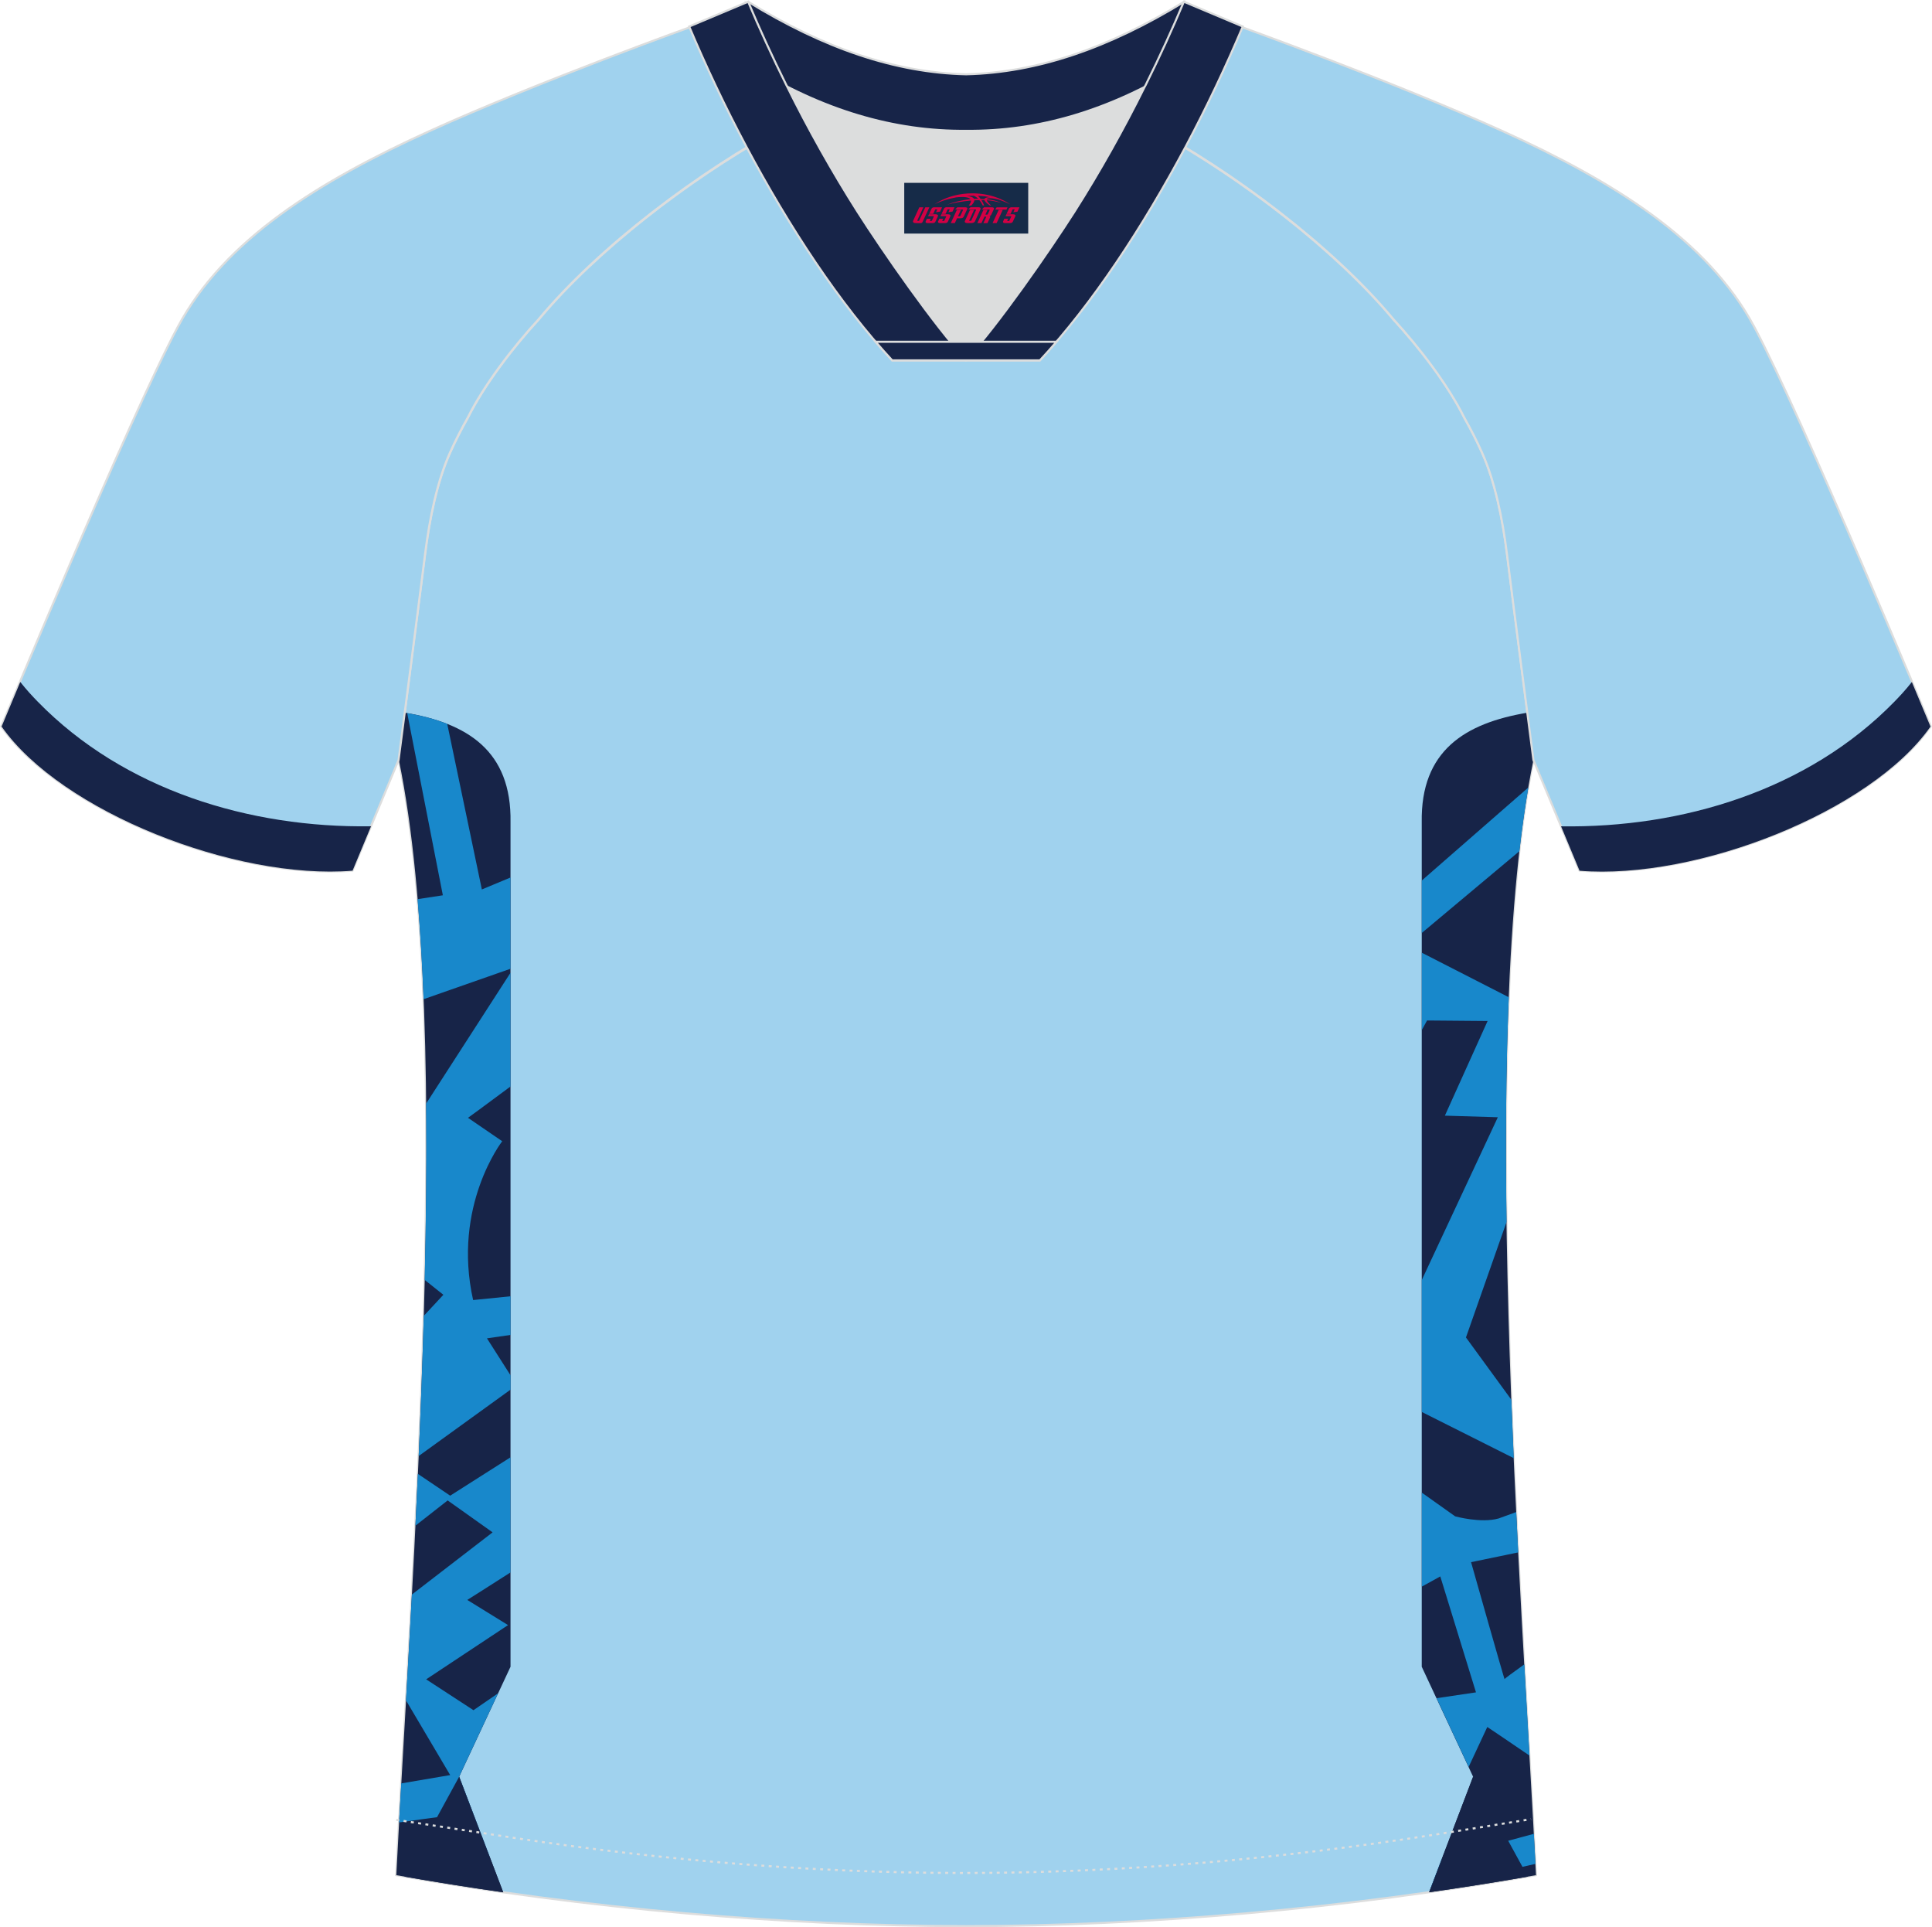 <?xml version="1.0" encoding="utf-8"?>
<!-- Generator: Adobe Illustrator 24.0.1, SVG Export Plug-In . SVG Version: 6.00 Build 0)  -->
<svg xmlns="http://www.w3.org/2000/svg" xmlns:xlink="http://www.w3.org/1999/xlink" version="1.1" id="图层_1" x="0px" y="0px" width="374px" height="373px" viewBox="0 0 373.95 373.01" enable-background="new 0 0 373.95 373.01" xml:space="preserve">
<g id="图层_1_1_">
	
		<path fill-rule="evenodd" clip-rule="evenodd" fill="#A0D2EE" stroke="#DCDDDD" stroke-width="0.4" stroke-miterlimit="22.926" d="   M291.72,107.35c1.27,10.19,4.85,37.75,5.11,39.72c-10.87,52.6-2.19,162.32,0.49,215.86c-36.84,6.52-75.48,9.84-110.33,9.87   c-34.85-0.03-73.49-3.33-110.33-9.87c2.68-53.55,11.37-163.27,0.49-215.86c0.26-1.98,3.83-29.54,5.11-39.72   c0.85-6.79,2.31-14.08,4.84-19.69c1.01-2.26,2.15-4.48,3.4-6.7c3.26-6.52,8.78-13.68,13.7-19.03   c11.22-13.45,29.05-27.05,44.78-35.89c0.96-0.54-1.02-15.41-0.07-15.93c3.94,3.31,25.21,3.25,30.36,6.12l-2.65,0.68   c6.1,2.82,13,4.24,19.72,4.25c6.75-0.02-2.73-1.43,3.36-4.26l5.69-2.51c5.14-2.86,16.21-2.28,20.16-5.58   c0.73,0.39-1.96,16.43-1.22,16.86c15.89,8.83,34.07,22.62,45.44,36.25c4.93,5.36,10.46,12.51,13.71,19.03   c1.25,2.22,2.39,4.46,3.4,6.7C289.41,93.3,290.87,100.59,291.72,107.35z"/>
	<g>
		<g>
			<path fill-rule="evenodd" clip-rule="evenodd" fill="#172448" d="M97.39,366.25l-8.53-22.38l9.94-21.28V159.17     c0.24-13.92-8.44-19.22-20.44-21.23l-1.18,9.13c10.87,52.59,2.19,162.31-0.49,215.86C83.53,364.15,90.44,365.26,97.39,366.25z"/>
			<path fill-rule="evenodd" clip-rule="evenodd" fill="#1888CB" d="M77.22,352.67l0.22,0.03c5.42-0.78,11.54-1.61,11.65-1.46     l5.65,8.08l-5.89-15.45l7.54-16.14L91.63,331l-9.16-5.97l15.85-10.5l-7.89-4.87c0,0,4.43-2.79,8.36-5.32v-22.28l-11.67,7.42     l-6.26-4.22c-0.15,3.37-0.31,6.72-0.47,10.03l6.24-4.89l8.7,6.18L79.7,308.62c-0.38,7.07-0.76,13.93-1.14,20.47l8.56,14.47     l-9.48,1.61C77.5,347.74,77.35,350.25,77.22,352.67L77.22,352.67z M81.02,281.81l17.78-12.85v-2.78l-4.56-7.15l4.56-0.66v-7.48     l-7.24,0.73c-4.08-18.25,5.63-30.74,5.63-30.74l-6.62-4.53c0,0,3.88-2.82,8.22-6.06v-22L82.46,213.6     c0.11,11.08-0.01,22.57-0.28,34.12l3.62,2.88l-3.8,4.09C81.75,263.78,81.41,272.87,81.02,281.81L81.02,281.81z M81.97,193.39     c-0.27-6.73-0.65-13.21-1.17-19.36l4.9-0.75l-6.9-35.26c2.79,0.49,5.4,1.16,7.75,2.09l6.7,32.04l5.54-2.31v17.66L81.97,193.39z"/>
			<path fill-rule="evenodd" clip-rule="evenodd" fill="#172448" d="M88.86,343.87l8.53,22.38c-6.4-0.92-12.78-1.93-19.11-3.03     L88.86,343.87z"/>
		</g>
		<g>
			<path fill-rule="evenodd" clip-rule="evenodd" fill="#172448" d="M276.62,366.24l8.52-22.37l-9.94-21.28V159.17     c-0.24-13.91,8.43-19.21,20.44-21.23c0.63,4.86,1.1,8.46,1.19,9.13c-10.87,52.6-2.19,162.32,0.49,215.86     C290.48,364.15,283.56,365.25,276.62,366.24z"/>
			<path fill-rule="evenodd" clip-rule="evenodd" fill="#1888CB" d="M275.21,170.42l20.63-18.01c-0.66,3.87-1.23,7.99-1.73,12.33     l-18.9,15.83V170.42L275.21,170.42z M292.05,193.01c-0.56,13.7-0.65,28.44-0.43,43.49l-7.86,22.36l8.79,12.05     c0.14,3.79,0.3,7.56,0.46,11.31l-17.8-8.94v-25.54l14.72-31.5l-10.25-0.31l8.27-18.32l-11.72-0.1l-1.01,1.84V184.4L292.05,193.01     L292.05,193.01z M293.49,292.65c0.13,2.62,0.26,5.23,0.39,7.81l-9.13,1.89c0,0,6.49,22.95,6.49,22.64c0-0.1,1.61-1.28,3.82-2.86     c0.35,6.14,0.69,12.05,1.01,17.66c-4.29-2.94-8.18-5.54-8.18-5.54l-3.61,7.73l-6.21-13.3l7.63-1.13l-6.91-22.44l-3.57,1.97V288.9     l6.45,4.58c0,0,4.97,1.39,8.42,0.41L293.49,292.65L293.49,292.65z M296.91,354.93c0.11,2.02,0.21,3.97,0.31,5.87l-0.12-0.03     l-20.15,4.6l2.15-5.65L296.91,354.93z"/>
			<path fill-rule="evenodd" clip-rule="evenodd" fill="#172448" d="M285.15,343.87l-8.52,22.37c6.4-0.91,12.78-1.92,19.11-3.02     L285.15,343.87z"/>
		</g>
	</g>
	
		<path fill-rule="evenodd" clip-rule="evenodd" fill="#A0D2EE" stroke="#DCDDDD" stroke-width="0.4" stroke-miterlimit="22.926" d="   M222.11,24.35c7.07-5.95,12.47-12.56,17-19.56c0,0,30.65,11,51.82,20.62c21.17,9.62,39.57,20.89,48.66,37.88   c9.09,16.98,34.14,77.29,34.14,77.29c-11.57,16.48-45.3,29.75-67.99,27.92l-8.92-21.41c0,0-3.8-29.27-5.12-39.84   c-0.84-6.79-2.31-14.08-4.84-19.69c-1.01-2.26-2.15-4.48-3.4-6.7c-3.26-6.52-8.78-13.68-13.7-19.03   C257.86,47.53,238.49,33.1,222.11,24.35z"/>
	
		<path fill-rule="evenodd" clip-rule="evenodd" fill="#A0D2EE" stroke="#DCDDDD" stroke-width="0.4" stroke-miterlimit="22.926" d="   M151.84,24.35c-7.08-5.95-12.47-12.56-17-19.56c0,0-30.65,11-51.82,20.62C61.85,35.04,43.45,46.3,34.37,63.3   c-9.09,16.98-34.15,77.29-34.15,77.29c11.57,16.48,45.29,29.75,67.99,27.92l8.92-21.41c0,0,3.8-29.27,5.12-39.84   c0.85-6.79,2.31-14.08,4.84-19.69c1.01-2.26,2.15-4.48,3.4-6.7c3.26-6.52,8.78-13.68,13.7-19.03   C116.1,47.53,135.47,33.1,151.84,24.35z"/>
	<path fill="none" stroke="#DCDDDD" stroke-width="0.4" stroke-miterlimit="22.926" stroke-dasharray="0.57,0.855" d="   M76.69,352.22c1.31,0.21,15.15,2.3,16.46,2.51c30.92,4.96,62,7.78,93.37,7.78c30.87,0,61.47-2.73,91.89-7.53   c1.8-0.28,16.14-2.59,17.94-2.89"/>
	
		<path fill-rule="evenodd" clip-rule="evenodd" fill="#172448" stroke="#DCDDDD" stroke-width="0.4" stroke-miterlimit="22.926" d="   M145.48,12.89c13.7,8.45,27.56,12.58,41.54,12.43c14,0.15,27.84-3.98,41.54-12.43c1.75-6.96,0.68-12.57,0.68-12.57   C214.6,9.29,200.79,14.05,187,14.38c-13.78-0.31-27.6-5.07-42.24-14.06C144.79,0.32,143.72,5.93,145.48,12.89z"/>
	<path fill-rule="evenodd" clip-rule="evenodd" fill="#DCDDDD" d="M218.22,18.45c-10.33,4.7-20.71,6.99-31.2,6.88   c-10.48,0.11-20.87-2.18-31.2-6.88c-1.16-0.53-2.32-1.09-3.48-1.68c4.1,8.25,8.7,16.47,13.61,24.19   c4.88,7.69,14.81,21.99,21.06,28.74l-0.04,0.06c6.25-6.76,16.17-21.07,21.06-28.74c4.91-7.72,9.52-15.95,13.61-24.19l0.02-0.04   C220.53,17.36,219.38,17.92,218.22,18.45z"/>
	
		<path fill-rule="evenodd" clip-rule="evenodd" fill="#172448" stroke="#DCDDDD" stroke-width="0.4" stroke-miterlimit="22.926" d="   M152.17,16.41c-2.68-5.4-5.16-10.82-7.37-16.08l-11.41,4.8c3.2,7.6,6.93,15.51,11.07,23.27c8.23,15.45,18.01,30.36,28.24,41.36   h14.29l0.04-0.06c-6.25-6.76-16.17-21.07-21.06-28.74c-4.91-7.73-9.52-15.95-13.61-24.19C152.29,16.64,152.23,16.52,152.17,16.41z"/>
	
		<path fill-rule="evenodd" clip-rule="evenodd" fill="#172448" stroke="#DCDDDD" stroke-width="0.4" stroke-miterlimit="22.926" d="   M221.78,16.41c2.68-5.4,5.16-10.82,7.37-16.08l11.41,4.8c-3.21,7.6-6.93,15.51-11.07,23.27c-8.23,15.45-18,30.36-28.24,41.36h-14.3   l-0.04-0.06c6.25-6.76,16.16-21.07,21.06-28.74c4.91-7.73,9.52-15.95,13.61-24.19C221.67,16.64,221.72,16.52,221.78,16.41z"/>
	
		<path fill-rule="evenodd" clip-rule="evenodd" fill="#172448" stroke="#DCDDDD" stroke-width="0.4" stroke-miterlimit="22.926" d="   M186.98,69.75h14.3c1.08-1.16,2.15-2.36,3.21-3.6H190.1h-0.09h-6.05h-14.48c1.07,1.24,2.14,2.44,3.21,3.6H186.98z"/>
	
	<path fill-rule="evenodd" clip-rule="evenodd" fill="#172448" d="M71.8,159.92l-3.58,8.6c-22.68,1.83-56.39-11.43-67.94-27.9   c0,0,1.09-2.63,3.61-8.63c1.31,1.65,2.37,2.77,3.39,3.82C23.99,152.93,48.33,160.28,71.8,159.92z"/>
	<path fill-rule="evenodd" clip-rule="evenodd" fill="#172448" d="M302.17,159.93l3.58,8.6c22.68,1.83,56.39-11.43,67.94-27.9   c0,0-1.09-2.63-3.61-8.63c-1.31,1.65-2.37,2.77-3.39,3.82C349.98,152.94,325.63,160.29,302.17,159.93z"/>
</g>
<g id="tag_logo">
	<rect y="35.39" fill="#162B48" width="24" height="9.818" x="175.02"/>
	<g>
		<path fill="#D30044" d="M190.98,38.58l0.005-0.011c0.131-0.311,1.085-0.262,2.351,0.071c0.715,0.24,1.44,0.54,2.193,0.9    c-0.218-0.147-0.447-0.289-0.682-0.42l0.011,0.005l-0.011-0.005c-1.478-0.845-3.218-1.418-5.1-1.62    c-1.282-0.115-1.658-0.082-2.411-0.055c-2.449,0.142-4.68,0.905-6.458,2.095c1.26-0.638,2.722-1.075,4.195-1.336    c1.467-0.18,2.476-0.033,2.771,0.344c-1.691,0.175-3.469,0.633-4.555,1.075c1.156-0.338,2.967-0.665,4.647-0.813    c0.016,0.251-0.115,0.567-0.415,0.96h0.475c0.376-0.382,0.584-0.725,0.595-1.004c0.333-0.022,0.66-0.033,0.971-0.033    C189.81,39.02,190.02,39.37,190.22,39.76h0.262c-0.125-0.344-0.295-0.687-0.518-1.036c0.207,0,0.393,0.005,0.567,0.011    c0.104,0.267,0.496,0.66,1.058,1.025h0.245c-0.442-0.365-0.753-0.753-0.835-1.004c1.047,0.065,1.696,0.224,2.885,0.513    C192.8,38.84,192.06,38.67,190.98,38.58z M188.54,38.49c-0.164-0.295-0.655-0.485-1.402-0.551    c0.464-0.033,0.922-0.055,1.364-0.055c0.311,0.147,0.589,0.344,0.84,0.589C189.08,38.47,188.81,38.48,188.54,38.49z M190.52,38.54c-0.224-0.016-0.458-0.027-0.715-0.044c-0.147-0.202-0.311-0.398-0.502-0.6c0.082,0,0.164,0.005,0.24,0.011    c0.72,0.033,1.429,0.125,2.138,0.273C191.01,38.14,190.63,38.3,190.52,38.54z"/>
		<path fill="#D30044" d="M177.94,40.12L176.77,42.67C176.59,43.04,176.86,43.18,177.34,43.18l0.873,0.005    c0.115,0,0.251-0.049,0.327-0.175l1.342-2.891H179.1L177.88,42.75H177.71c-0.147,0-0.185-0.033-0.147-0.125l1.156-2.504H177.94L177.94,40.12z M179.8,41.47h1.271c0.36,0,0.584,0.125,0.442,0.425L181.04,42.93C180.94,43.15,180.67,43.18,180.44,43.18H179.52c-0.267,0-0.442-0.136-0.349-0.333l0.235-0.513h0.742L179.97,42.71C179.95,42.76,179.99,42.77,180.05,42.77h0.18    c0.082,0,0.125-0.016,0.147-0.071l0.376-0.813c0.011-0.022,0.011-0.044-0.055-0.044H179.63L179.8,41.47L179.8,41.47z M180.62,41.4h-0.78l0.475-1.025c0.098-0.218,0.338-0.256,0.578-0.256H182.34L181.95,40.96L181.17,41.08l0.262-0.562H181.14c-0.082,0-0.12,0.016-0.147,0.071L180.62,41.4L180.62,41.4z M182.21,41.47L182.04,41.84h1.069c0.06,0,0.06,0.016,0.049,0.044    L182.78,42.7C182.76,42.75,182.72,42.77,182.64,42.77H182.46c-0.055,0-0.104-0.011-0.082-0.06l0.175-0.376H181.81L181.58,42.85C181.48,43.04,181.66,43.18,181.93,43.18h0.916c0.24,0,0.502-0.033,0.605-0.251l0.475-1.031c0.142-0.3-0.082-0.425-0.442-0.425H182.21L182.21,41.47z M183.02,41.4l0.371-0.818c0.022-0.055,0.06-0.071,0.147-0.071h0.295L183.57,41.07l0.791-0.115l0.387-0.845H183.3c-0.24,0-0.48,0.038-0.578,0.256L182.25,41.4L183.02,41.4L183.02,41.4z M185.42,41.86h0.278c0.087,0,0.153-0.022,0.202-0.115    l0.496-1.075c0.033-0.076-0.011-0.12-0.125-0.12H184.87l0.431-0.431h1.522c0.355,0,0.485,0.153,0.393,0.355l-0.676,1.445    c-0.06,0.125-0.175,0.333-0.644,0.327l-0.649-0.005L184.81,43.18H184.03l1.178-2.558h0.785L185.42,41.86L185.42,41.86z     M188.01,42.67c-0.022,0.049-0.06,0.076-0.142,0.076h-0.191c-0.082,0-0.109-0.027-0.082-0.076l0.944-2.051h-0.785l-0.987,2.138    c-0.125,0.273,0.115,0.415,0.453,0.415h0.72c0.327,0,0.649-0.071,0.769-0.322l1.085-2.384c0.093-0.202-0.06-0.355-0.415-0.355    h-1.533l-0.431,0.431h1.38c0.115,0,0.164,0.033,0.131,0.104L188.01,42.67L188.01,42.67z M190.73,41.54h0.278    c0.087,0,0.158-0.022,0.202-0.115l0.344-0.753c0.033-0.076-0.011-0.12-0.125-0.12h-1.402l0.425-0.431h1.527    c0.355,0,0.485,0.153,0.393,0.355l-0.529,1.124c-0.044,0.093-0.147,0.18-0.393,0.18c0.224,0.011,0.256,0.158,0.175,0.327    l-0.496,1.075h-0.785l0.54-1.167c0.022-0.055-0.005-0.087-0.104-0.087h-0.235L189.96,43.18h-0.785l1.178-2.558h0.785L190.73,41.54L190.73,41.54z M193.3,40.63L192.12,43.18h0.785l1.184-2.558H193.3L193.3,40.63z M194.81,40.56l0.202-0.431h-2.1l-0.295,0.431    H194.81L194.81,40.56z M194.79,41.47h1.271c0.36,0,0.584,0.125,0.442,0.425l-0.475,1.031c-0.104,0.218-0.371,0.251-0.605,0.251    h-0.916c-0.267,0-0.442-0.136-0.349-0.333l0.235-0.513h0.742L194.96,42.71c-0.022,0.049,0.022,0.06,0.082,0.06h0.18    c0.082,0,0.125-0.016,0.147-0.071l0.376-0.813c0.011-0.022,0.011-0.044-0.049-0.044h-1.069L194.79,41.47L194.79,41.47z     M195.6,41.4H194.82l0.475-1.025c0.098-0.218,0.338-0.256,0.578-0.256h1.451l-0.387,0.845l-0.791,0.115l0.262-0.562h-0.295    c-0.082,0-0.12,0.016-0.147,0.071L195.6,41.4z"/>
	</g>
</g>
</svg>